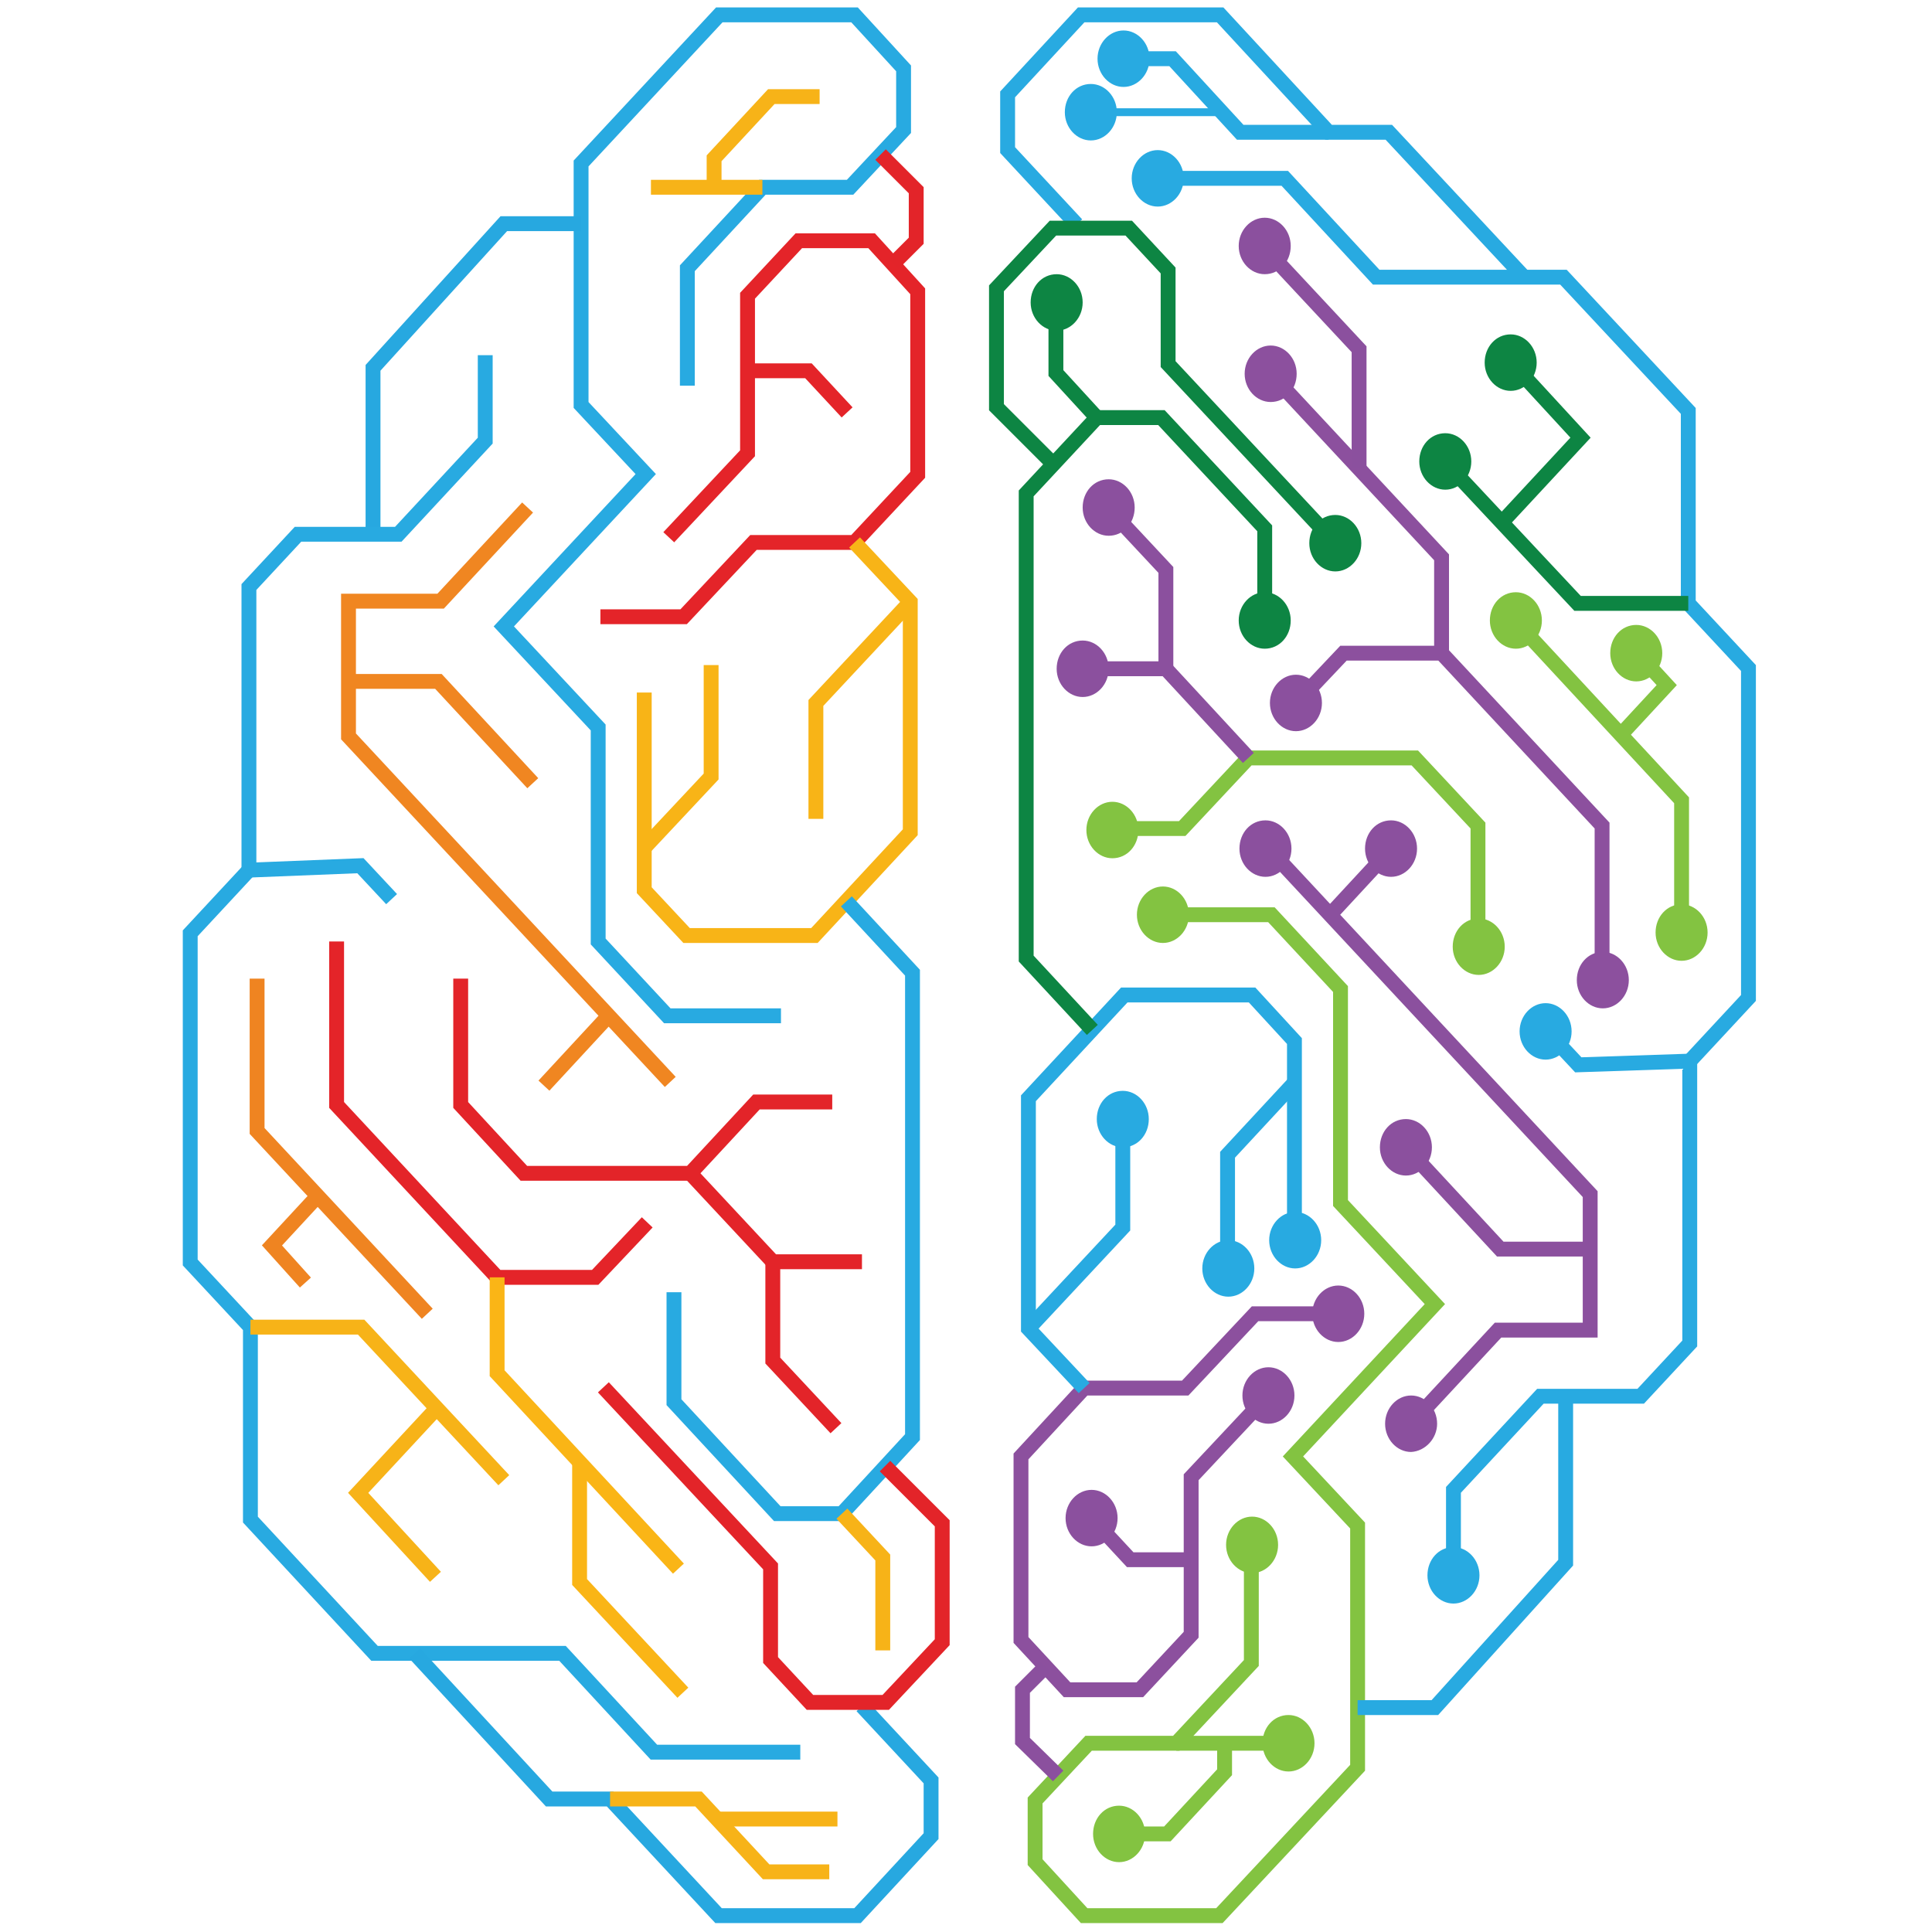 <?xml version="1.0" encoding="utf-8"?>
<!-- Generator: Adobe Illustrator 26.3.1, SVG Export Plug-In . SVG Version: 6.00 Build 0)  -->
<svg version="1.1" id="Layer_1" xmlns="http://www.w3.org/2000/svg" xmlns:xlink="http://www.w3.org/1999/xlink" x="0px" y="0px"
	 viewBox="0 0 260 260" style="enable-background:new 0 0 260 260;" xml:space="preserve">
<style type="text/css">
	.st0{fill:none;stroke:#83C341;stroke-width:2;stroke-miterlimit:10;}
	.st1{fill:none;stroke:#8C509E;stroke-width:2;stroke-miterlimit:10;}
	.st2{fill:none;stroke:#8B509E;stroke-width:2;stroke-miterlimit:10;}
	.st3{fill:none;stroke:#28AAE1;stroke-width:2;stroke-miterlimit:10;}
	.st4{fill:none;stroke:#28AAE1;stroke-width:1.057;stroke-miterlimit:10;}
	.st5{fill:none;stroke:#0D8543;stroke-width:2;stroke-miterlimit:10;}
	.st6{fill:#83C341;}
	.st7{fill:#8B509E;}
	.st8{fill:#8C509E;}
	.st9{fill:#28AAE1;}
	.st10{fill:#0D8543;}
	.st11{fill:none;stroke:#F7B318;stroke-width:2;stroke-miterlimit:10;}
	.st12{fill:none;stroke:#E42429;stroke-width:2;stroke-miterlimit:10;}
	.st13{fill:none;stroke:#27A8E0;stroke-width:2;stroke-miterlimit:10;}
	.st14{fill:none;stroke:#F08621;stroke-width:2;stroke-miterlimit:10;}
	.st15{fill:none;stroke:#F8B417;stroke-width:2;stroke-miterlimit:10;}
	.st16{fill:none;stroke:#E32429;stroke-width:2;stroke-miterlimit:10;}
	.st17{fill:none;stroke:#FAB516;stroke-width:2;stroke-miterlimit:10;}
	.st18{fill:none;stroke:#EF8421;stroke-width:2;stroke-miterlimit:10;}
</style>
<g>
	<g>
		<polyline class="st0" points="168.4,207.9 168.4,223.8 158.3,234.6 146.5,234.6 139.3,242.3 139.3,250.6 145.9,257.8 164.1,257.8 
			182.7,237.9 182.7,205.3 174,196 193.1,175.5 180.4,161.9 180.4,133.1 171.1,123.1 155.8,123.1 		"/>
		<line class="st0" x1="158.3" y1="234.6" x2="173.3" y2="234.6"/>
		<polyline class="st0" points="164.8,234.6 164.8,238.5 157.1,246.8 150.6,246.8 		"/>
		<polyline class="st1" points="180.1,176.8 168.9,176.8 159.5,186.8 145.9,186.8 137.4,196 137.4,220.7 143.6,227.4 153.4,227.4 
			160.3,220 160.3,198.8 170.9,187.5 		"/>
		<polyline class="st2" points="160.3,209.9 152.1,209.9 146.9,204.3 		"/>
		<polyline class="st3" points="182.7,229.8 193.1,229.8 210.7,210.3 210.7,187.9 		"/>
		<polyline class="st3" points="208.2,138.8 212.4,143.3 227.4,142.8 227.4,180.8 220.8,187.9 207.3,187.9 195.6,200.5 195.6,212 		
			"/>
		<polyline class="st3" points="227.4,142.8 235.3,134.3 235.3,89.9 227.2,81.2 227.2,55.3 210.4,37.3 185.2,37.3 172.9,24 
			153.2,24 		"/>
		<polyline class="st3" points="205.1,37.3 186.9,17.8 178.8,17.8 164.2,2 145.5,2 135.6,12.7 135.6,20.2 144.9,30.2 		"/>
		<polyline class="st3" points="178.8,17.8 166.9,17.8 157.8,7.9 149.3,7.9 		"/>
		<line class="st4" x1="164.1" y1="15.1" x2="148.2" y2="15.1"/>
		<polyline class="st2" points="189.9,191.6 201.6,179 214,179 214,160.7 170.7,114.2 		"/>
		<polyline class="st2" points="214,168.1 201.9,168.1 189.2,154.4 		"/>
		<polyline class="st3" points="145.9,186.8 138.4,178.8 138.4,166.1 138.4,147.8 151.3,133.9 168.5,133.9 174.2,140.1 174.2,166.6 
					"/>
		<polyline class="st3" points="174.2,145.7 165.2,155.4 165.2,170.3 		"/>
		<polyline class="st3" points="138.4,178.8 151.1,165.2 151.1,149.6 		"/>
		<polyline class="st0" points="198.9,128.1 198.9,111.1 190.4,102 168,102 159.1,111.5 148.9,111.5 		"/>
		<polyline class="st5" points="147,138.6 138.1,129 138.1,66.4 147.6,56.2 156.3,56.2 170.2,71.1 170.2,85.9 		"/>
		<polyline class="st5" points="179.7,73.1 157.2,49 157.2,36.4 151.9,30.7 141.7,30.7 134.1,38.8 134.1,54.8 141.8,62.5 		"/>
		<polyline class="st5" points="147.6,56.2 142.1,50.2 142.1,37.7 		"/>
		<polyline class="st1" points="215.6,133.1 215.6,111.1 194,87.9 180.8,87.9 173.8,95.3 		"/>
		<polyline class="st1" points="194,87.9 194,75 169.6,48.8 		"/>
		<polyline class="st2" points="182.9,63 182.9,47 169,32.1 		"/>
		<polyline class="st5" points="227.2,81.2 212.3,81.2 193.1,60.7 		"/>
		<polyline class="st0" points="226.3,128.1 226.3,107.7 203.4,83 		"/>
		<polyline class="st0" points="218.1,98.9 224.3,92.2 219.8,87.3 		"/>
		<polyline class="st2" points="168,102 156.9,90 144.9,90 		"/>
		<polyline class="st2" points="156.9,90 156.9,76.7 148.4,67.6 		"/>
		<polyline class="st5" points="202.3,70.1 212.7,58.9 202.3,47.6 		"/>
		<line class="st2" x1="179" y1="123.1" x2="187.7" y2="113.7"/>
		<polyline class="st2" points="142.4,239 137.6,234.3 137.6,227.4 140.7,224.3 		"/>
	</g>
	<g>
		<path class="st6" d="M154.1,246.8c0-2.1-1.6-3.8-3.5-3.8c-2,0-3.5,1.7-3.5,3.8c0,2.1,1.6,3.8,3.5,3.8
			C152.5,250.6,154.1,248.9,154.1,246.8z"/>
		<path class="st6" d="M150.6,245.5c-0.5,0-1,0.6-1,1.3c0,0.7,0.4,1.2,1,1.2c0.5,0,1-0.6,1-1.2C151.5,246.1,151.1,245.5,150.6,245.5
			z"/>
		<path class="st6" d="M176.9,234.6c0-2.1-1.6-3.8-3.5-3.8c-2,0-3.5,1.7-3.5,3.8c0,2.1,1.6,3.8,3.5,3.8
			C175.3,238.4,176.9,236.7,176.9,234.6z"/>
		<path class="st6" d="M173.3,233.4c-0.5,0-1,0.6-1,1.3c0,0.7,0.4,1.2,1,1.2c0.5,0,1-0.6,1-1.2C174.3,234,173.9,233.4,173.3,233.4z"
			/>
		<path class="st6" d="M172,207.9c0-2.1-1.6-3.8-3.5-3.8c-1.9,0-3.5,1.7-3.5,3.8c0,2.1,1.6,3.8,3.5,3.8
			C170.4,211.7,172,210,172,207.9z"/>
		<path class="st6" d="M168.5,206.6c-0.5,0-1,0.6-1,1.3c0,0.7,0.4,1.2,1,1.2c0.5,0,1-0.6,1-1.2C169.5,207.2,169,206.6,168.5,206.6z"
			/>
		<path class="st7" d="M150.4,204.3c0-2.1-1.6-3.8-3.5-3.8c-1.9,0-3.5,1.7-3.5,3.8c0,2.1,1.6,3.8,3.5,3.8
			C148.8,208.1,150.4,206.4,150.4,204.3z"/>
		<path class="st7" d="M146.9,203c-0.5,0-1,0.6-1,1.3c0,0.7,0.5,1.2,1,1.2c0.5,0,1-0.6,1-1.2C147.9,203.6,147.4,203,146.9,203z"/>
		<path class="st8" d="M174.2,187.8c0-2.1-1.6-3.8-3.5-3.8c-1.9,0-3.5,1.7-3.5,3.8c0,2.1,1.6,3.8,3.5,3.8
			C172.6,191.6,174.2,189.9,174.2,187.8z"/>
		<path class="st8" d="M170.7,186.5c-0.5,0-1,0.6-1,1.2c0,0.7,0.5,1.3,1,1.3c0.5,0,1-0.6,1-1.3C171.7,187.1,171.2,186.5,170.7,186.5
			z"/>
		<path class="st8" d="M183.6,176.8c0-2.1-1.6-3.8-3.5-3.8c-1.9,0-3.5,1.7-3.5,3.8c0,2.1,1.6,3.8,3.5,3.8
			C182,180.6,183.6,178.9,183.6,176.8z"/>
		<path class="st8" d="M180.1,175.5c-0.5,0-1,0.6-1,1.2c0,0.7,0.5,1.3,1,1.3c0.5,0,1-0.6,1-1.3C181.1,176.1,180.6,175.5,180.1,175.5
			z"/>
		<path class="st9" d="M177.8,166.9c0-2.1-1.6-3.8-3.5-3.8c-1.9,0-3.5,1.7-3.5,3.8c0,2.1,1.6,3.8,3.5,3.8
			C176.2,170.7,177.8,169,177.8,166.9z"/>
		<path class="st9" d="M174.2,165.7c-0.5,0-1,0.6-1,1.3c0,0.7,0.5,1.2,1,1.2c0.5,0,1-0.6,1-1.2C175.2,166.3,174.8,165.7,174.2,165.7
			z"/>
		<path class="st9" d="M168.8,170.7c0-2.1-1.6-3.8-3.5-3.8s-3.5,1.7-3.5,3.8c0,2.1,1.6,3.8,3.5,3.8S168.8,172.8,168.8,170.7z"/>
		<path class="st9" d="M165.2,169.5c-0.5,0-1,0.6-1,1.2c0,0.7,0.5,1.3,1,1.3c0.5,0,1-0.6,1-1.3C166.2,170.1,165.8,169.5,165.2,169.5
			z"/>
		<path class="st9" d="M154.6,150.6c0-2.1-1.6-3.8-3.5-3.8c-2,0-3.5,1.7-3.5,3.8c0,2.1,1.6,3.8,3.5,3.8
			C153.1,154.4,154.6,152.7,154.6,150.6z"/>
		<path class="st9" d="M151.1,149.3c-0.5,0-1,0.6-1,1.2c0,0.7,0.5,1.3,1,1.3c0.5,0,1-0.6,1-1.3C152.1,149.9,151.6,149.3,151.1,149.3
			z"/>
		<path class="st9" d="M199.1,212c0-2.1-1.6-3.8-3.5-3.8c-2,0-3.5,1.7-3.5,3.8c0,2.1,1.6,3.8,3.5,3.8
			C197.5,215.8,199.1,214.1,199.1,212z"/>
		<path class="st9" d="M195.6,210.8c-0.5,0-1,0.6-1,1.2c0,0.7,0.5,1.3,1,1.3c0.5,0,1-0.6,1-1.3C196.6,211.3,196.1,210.8,195.6,210.8
			z"/>
		<path class="st7" d="M193.4,191.6c0-2.1-1.6-3.8-3.5-3.8c-1.9,0-3.5,1.7-3.5,3.8c0,2.1,1.6,3.8,3.5,3.8
			C191.8,195.3,193.4,193.6,193.4,191.6z"/>
		<path class="st7" d="M189.9,190.3c-0.5,0-1,0.6-1,1.3c0,0.7,0.5,1.2,1,1.2c0.5,0,1-0.6,1-1.2C190.8,190.9,190.4,190.3,189.9,190.3
			z"/>
		<path class="st7" d="M192.7,154.4c0-2.1-1.6-3.8-3.5-3.8c-2,0-3.5,1.7-3.5,3.8c0,2.1,1.6,3.8,3.5,3.8
			C191.1,158.2,192.7,156.5,192.7,154.4z"/>
		<path class="st7" d="M189.2,153.1c-0.5,0-1,0.6-1,1.2c0,0.7,0.4,1.3,1,1.3c0.5,0,1-0.6,1-1.3C190.2,153.7,189.7,153.1,189.2,153.1
			z"/>
		<path class="st7" d="M173.8,114.2c0-2.1-1.6-3.8-3.5-3.8c-2,0-3.5,1.7-3.5,3.8c0,2.1,1.6,3.8,3.5,3.8
			C172.2,118,173.8,116.3,173.8,114.2z"/>
		<path class="st7" d="M170.3,112.9c-0.5,0-1,0.6-1,1.3c0,0.7,0.4,1.2,1,1.2c0.5,0,1-0.6,1-1.2C171.3,113.5,170.8,112.9,170.3,112.9
			z"/>
		<path class="st7" d="M190.7,114.2c0-2.1-1.6-3.8-3.5-3.8c-2,0-3.5,1.7-3.5,3.8c0,2.1,1.6,3.8,3.5,3.8
			C189.1,118,190.7,116.3,190.7,114.2z"/>
		<path class="st7" d="M187.2,112.9c-0.5,0-1,0.6-1,1.3c0,0.7,0.5,1.2,1,1.2c0.5,0,1-0.6,1-1.2C188.1,113.5,187.7,112.9,187.2,112.9
			z"/>
		<path class="st9" d="M211.5,138.8c0-2.1-1.6-3.8-3.5-3.8c-1.9,0-3.5,1.7-3.5,3.8c0,2.1,1.6,3.8,3.5,3.8
			C209.9,142.6,211.5,140.9,211.5,138.8z"/>
		<path class="st9" d="M208,137.6c-0.5,0-1,0.6-1,1.2c0,0.7,0.5,1.3,1,1.3c0.5,0,1-0.6,1-1.3C209,138.1,208.5,137.6,208,137.6z"/>
		<path class="st8" d="M219.2,131.9c0-2.1-1.6-3.8-3.5-3.8c-2,0-3.5,1.7-3.5,3.8c0,2.1,1.6,3.8,3.5,3.8
			C217.6,135.7,219.2,134,219.2,131.9z"/>
		<path class="st8" d="M215.6,130.7c-0.5,0-1,0.6-1,1.2c0,0.7,0.5,1.3,1,1.3c0.5,0,1-0.6,1-1.3C216.6,131.2,216.2,130.7,215.6,130.7
			z"/>
		<path class="st6" d="M229.8,125.5c0-2.1-1.6-3.8-3.5-3.8c-2,0-3.5,1.7-3.5,3.8c0,2.1,1.6,3.8,3.5,3.8
			C228.2,129.3,229.8,127.6,229.8,125.5z"/>
		<path class="st6" d="M226.3,124.3c-0.5,0-1,0.6-1,1.2s0.4,1.2,1,1.2c0.5,0,1-0.6,1-1.2S226.8,124.3,226.3,124.3z"/>
		<path class="st6" d="M223.7,87.9c0-2.1-1.6-3.8-3.5-3.8c-2,0-3.5,1.7-3.5,3.8c0,2.1,1.6,3.8,3.5,3.8
			C222.1,91.7,223.7,90,223.7,87.9z"/>
		<path class="st6" d="M220.2,86.6c-0.5,0-1,0.6-1,1.3c0,0.7,0.5,1.2,1,1.2c0.5,0,1-0.6,1-1.2C221.2,87.2,220.7,86.6,220.2,86.6z"/>
		<path class="st6" d="M207.5,83.5c0-2.1-1.6-3.8-3.5-3.8c-2,0-3.5,1.7-3.5,3.8c0,2.1,1.6,3.8,3.5,3.8
			C205.9,87.3,207.5,85.6,207.5,83.5z"/>
		<path class="st6" d="M204,82.2c-0.5,0-1,0.6-1,1.2c0,0.7,0.4,1.3,1,1.3c0.5,0,1-0.6,1-1.3C205,82.8,204.5,82.2,204,82.2z"/>
		<path class="st7" d="M177.9,94.6c0-2.1-1.6-3.8-3.5-3.8c-1.9,0-3.5,1.7-3.5,3.8c0,2.1,1.6,3.8,3.5,3.8
			C176.3,98.4,177.9,96.7,177.9,94.6z"/>
		<path class="st7" d="M174.4,93.4c-0.5,0-1,0.6-1,1.2c0,0.7,0.5,1.3,1,1.3c0.5,0,1-0.6,1-1.3C175.3,93.9,174.9,93.4,174.4,93.4z"/>
		<path class="st6" d="M202.5,127.4c0-2.1-1.6-3.8-3.5-3.8c-2,0-3.5,1.7-3.5,3.8c0,2.1,1.6,3.8,3.5,3.8
			C200.9,131.2,202.5,129.5,202.5,127.4z"/>
		<path class="st6" d="M198.9,126.1c-0.5,0-1,0.6-1,1.2c0,0.7,0.5,1.3,1,1.3c0.5,0,1-0.6,1-1.3C199.9,126.7,199.5,126.1,198.9,126.1
			z"/>
		<path class="st6" d="M160,123.1c0-2.1-1.6-3.8-3.5-3.8c-1.9,0-3.5,1.7-3.5,3.8c0,2.1,1.6,3.8,3.5,3.8
			C158.4,126.9,160,125.2,160,123.1z"/>
		<path class="st6" d="M156.4,121.9c-0.5,0-1,0.6-1,1.3s0.4,1.2,1,1.2c0.5,0,1-0.6,1-1.2S157,121.9,156.4,121.9z"/>
		<path class="st6" d="M153.2,111.7c0-2.1-1.6-3.8-3.5-3.8c-1.9,0-3.5,1.7-3.5,3.8c0,2.1,1.6,3.8,3.5,3.8
			C151.7,115.5,153.2,113.8,153.2,111.7z"/>
		<path class="st6" d="M149.7,110.4c-0.5,0-1,0.6-1,1.2c0,0.7,0.4,1.2,1,1.2c0.5,0,1-0.6,1-1.2C150.7,111,150.2,110.4,149.7,110.4z"
			/>
		<path class="st7" d="M149.2,90c0-2.1-1.6-3.8-3.5-3.8c-2,0-3.5,1.7-3.5,3.8c0,2.1,1.6,3.8,3.5,3.8C147.6,93.8,149.2,92.1,149.2,90
			z"/>
		<path class="st7" d="M145.7,88.8c-0.5,0-1,0.6-1,1.3c0,0.7,0.4,1.3,1,1.3c0.5,0,1-0.6,1-1.3C146.7,89.4,146.2,88.8,145.7,88.8z"/>
		<path class="st7" d="M152.7,68.3c0-2.1-1.6-3.8-3.5-3.8c-2,0-3.5,1.7-3.5,3.8c0,2.1,1.6,3.8,3.5,3.8
			C151.2,72.1,152.7,70.4,152.7,68.3z"/>
		<path class="st7" d="M149.2,67.1c-0.5,0-1,0.6-1,1.2c0,0.7,0.5,1.2,1,1.2c0.5,0,1-0.6,1-1.2C150.2,67.6,149.7,67.1,149.2,67.1z"/>
		<path class="st10" d="M173.7,83.5c0-2.1-1.6-3.8-3.5-3.8c-1.9,0-3.5,1.7-3.5,3.8c0,2.1,1.6,3.8,3.5,3.8
			C172.2,87.3,173.7,85.6,173.7,83.5z"/>
		<path class="st10" d="M170.2,82.2c-0.5,0-1,0.6-1,1.2c0,0.7,0.5,1.3,1,1.3c0.5,0,1-0.6,1-1.3C171.2,82.8,170.7,82.2,170.2,82.2z"
			/>
		<path class="st10" d="M183.2,73.1c0-2.1-1.6-3.8-3.5-3.8c-2,0-3.5,1.7-3.5,3.8c0,2.1,1.6,3.8,3.5,3.8
			C181.6,76.9,183.2,75.2,183.2,73.1z"/>
		<path class="st10" d="M179.7,71.9c-0.5,0-1,0.6-1,1.2c0,0.7,0.5,1.2,1,1.2c0.5,0,1-0.6,1-1.2C180.6,72.4,180.2,71.9,179.7,71.9z"
			/>
		<path class="st10" d="M145.7,40.7c0-2.1-1.6-3.8-3.5-3.8c-2,0-3.5,1.7-3.5,3.8c0,2.1,1.6,3.8,3.5,3.8
			C144.1,44.5,145.7,42.8,145.7,40.7z"/>
		<path class="st10" d="M142.1,39.4c-0.5,0-1,0.6-1,1.2c0,0.7,0.4,1.2,1,1.2c0.5,0,1-0.6,1-1.2C143.1,40,142.7,39.4,142.1,39.4z"/>
		<path class="st9" d="M150.3,15.1c0-2.1-1.6-3.8-3.5-3.8c-2,0-3.5,1.7-3.5,3.8c0,2.1,1.6,3.8,3.5,3.8
			C148.7,18.9,150.3,17.2,150.3,15.1z"/>
		<path class="st9" d="M146.8,13.8c-0.5,0-1,0.6-1,1.2c0,0.7,0.5,1.3,1,1.3c0.5,0,1-0.6,1-1.3C147.8,14.4,147.3,13.8,146.8,13.8z"/>
		<path class="st9" d="M159.3,24c0-2.1-1.6-3.8-3.5-3.8c-1.9,0-3.5,1.7-3.5,3.8c0,2.1,1.6,3.8,3.5,3.8
			C157.7,27.8,159.3,26.1,159.3,24z"/>
		<path class="st9" d="M155.7,22.8c-0.5,0-1,0.6-1,1.3c0,0.7,0.5,1.2,1,1.2c0.5,0,1-0.6,1-1.2C156.7,23.4,156.3,22.8,155.7,22.8z"/>
		<path class="st9" d="M154.7,7.9c0-2.1-1.6-3.8-3.5-3.8c-1.9,0-3.5,1.7-3.5,3.8c0,2.1,1.6,3.8,3.5,3.8
			C153.1,11.7,154.7,10,154.7,7.9z"/>
		<path class="st9" d="M151.2,6.7c-0.5,0-1,0.6-1,1.2c0,0.7,0.5,1.2,1,1.2c0.5,0,1-0.6,1-1.2C152.2,7.2,151.7,6.7,151.2,6.7z"/>
		<path class="st7" d="M173.7,33.1c0-2.1-1.6-3.8-3.5-3.8c-1.9,0-3.5,1.7-3.5,3.8c0,2.1,1.6,3.8,3.5,3.8
			C172.2,36.9,173.7,35.2,173.7,33.1z"/>
		<path class="st7" d="M170.2,31.8c-0.5,0-1,0.6-1,1.2c0,0.7,0.5,1.3,1,1.3c0.5,0,1-0.6,1-1.3C171.2,32.4,170.7,31.8,170.2,31.8z"/>
		<path class="st8" d="M174.5,50.3c0-2.1-1.6-3.8-3.5-3.8c-1.9,0-3.5,1.7-3.5,3.8c0,2.1,1.6,3.8,3.5,3.8
			C173,54.1,174.5,52.4,174.5,50.3z"/>
		<path class="st8" d="M171,49c-0.5,0-1,0.6-1,1.3c0,0.7,0.5,1.2,1,1.2c0.5,0,1-0.6,1-1.2C172,49.6,171.5,49,171,49z"/>
		<path class="st10" d="M198,62.1c0-2.1-1.6-3.8-3.5-3.8c-2,0-3.5,1.7-3.5,3.8c0,2.1,1.6,3.8,3.5,3.8C196.4,65.9,198,64.2,198,62.1z
			"/>
		<path class="st10" d="M194.5,60.8c-0.5,0-1,0.6-1,1.2c0,0.7,0.5,1.2,1,1.2c0.5,0,1-0.6,1-1.2C195.5,61.4,195,60.8,194.5,60.8z"/>
		<path class="st10" d="M206.8,48.8c0-2.1-1.6-3.8-3.5-3.8c-2,0-3.5,1.7-3.5,3.8s1.6,3.8,3.5,3.8C205.2,52.6,206.8,50.9,206.8,48.8z
			"/>
		<path class="st10" d="M203.2,47.5c-0.5,0-1,0.6-1,1.3c0,0.7,0.5,1.2,1,1.2c0.5,0,1-0.6,1-1.2C204.2,48.1,203.8,47.5,203.2,47.5z"
			/>
	</g>
</g>
<g>
	<polyline class="st3" points="92.5,51.9 92.5,36.1 102.6,25.2 114.4,25.2 121.6,17.5 121.6,9.2 115,2 96.8,2 78.2,22 78.2,54.5 
		86.9,63.8 67.8,84.3 80.5,97.9 80.5,126.7 89.8,136.7 105.1,136.7 	"/>
	<line class="st11" x1="102.6" y1="25.2" x2="87.6" y2="25.2"/>
	<polyline class="st11" points="96.1,25.2 96.1,21.3 103.8,13 110.3,13 	"/>
	<polyline class="st12" points="80.8,83 92,83 101.4,73 115,73 123.5,63.9 123.5,39.2 117.3,32.4 107.5,32.4 100.6,39.8 100.6,61 
		90,72.3 	"/>
	<polyline class="st12" points="100.6,49.9 108.8,49.9 114,55.5 	"/>
	<polyline class="st13" points="78.2,30.1 67.8,30.1 50.2,49.5 50.2,71.9 	"/>
	<polyline class="st3" points="52.7,121 48.5,116.5 33.5,117.1 33.5,79 40.1,71.9 53.6,71.9 65.3,59.3 65.3,47.8 	"/>
	<polyline class="st3" points="33.5,117.1 25.6,125.6 25.6,169.9 33.7,178.6 33.7,204.5 50.4,222.5 75.7,222.5 88,235.8 
		107.7,235.8 	"/>
	<polyline class="st13" points="55.8,222.5 73.9,242.1 82.1,242.1 96.7,257.8 115.4,257.8 125.3,247.1 125.3,239.6 116,229.6 	"/>
	<polyline class="st11" points="82.1,242.1 94,242.1 103.1,251.9 111.6,251.9 	"/>
	<line class="st11" x1="96.8" y1="244.8" x2="112.7" y2="244.8"/>
	<polyline class="st14" points="71,68.3 59.3,80.9 46.9,80.9 46.9,99.1 90.2,145.6 	"/>
	<polyline class="st14" points="46.9,91.7 59,91.7 71.7,105.4 	"/>
	<polyline class="st15" points="115,73 122.5,81 122.5,93.7 122.5,112 109.6,125.9 92.4,125.9 86.7,119.8 86.7,93.2 	"/>
	<polyline class="st15" points="86.7,114.1 95.7,104.5 95.7,89.5 	"/>
	<polyline class="st15" points="122.5,81 109.8,94.6 109.8,110.2 	"/>
	<polyline class="st16" points="62,131.7 62,148.7 70.5,157.9 92.9,157.9 101.8,148.3 112,148.3 	"/>
	<polyline class="st3" points="113.9,121.3 122.8,130.9 122.8,193.4 113.3,203.7 104.6,203.7 90.7,188.7 90.7,173.9 	"/>
	<polyline class="st16" points="81.2,186.7 103.7,210.8 103.7,223.4 109,229.1 119.2,229.1 126.8,221 126.8,205 119.1,197.3 	"/>
	<polyline class="st11" points="113.3,203.7 118.8,209.6 118.8,222.1 	"/>
	<polyline class="st12" points="45.3,126.7 45.3,148.7 66.9,171.9 80.1,171.9 87.1,164.5 	"/>
	<polyline class="st17" points="66.9,171.9 66.9,184.8 91.3,211.1 	"/>
	<polyline class="st17" points="78,196.8 78,212.9 91.9,227.8 	"/>
	<polyline class="st11" points="33.7,178.6 48.6,178.6 67.8,199.2 	"/>
	<polyline class="st18" points="34.6,131.7 34.6,152.2 57.5,176.8 	"/>
	<polyline class="st18" points="42.8,160.9 36.6,167.6 41.1,172.6 	"/>
	<polyline class="st16" points="92.9,157.9 104,169.8 116,169.8 	"/>
	<polyline class="st16" points="104,169.8 104,183.1 112.5,192.2 	"/>
	<polyline class="st11" points="58.6,189.7 48.2,200.9 58.6,212.2 	"/>
	<line class="st14" x1="81.9" y1="136.7" x2="73.2" y2="146.1"/>
	<polyline class="st16" points="118.5,20.8 123.3,25.6 123.3,32.4 120.2,35.5 	"/>
</g>
</svg>
